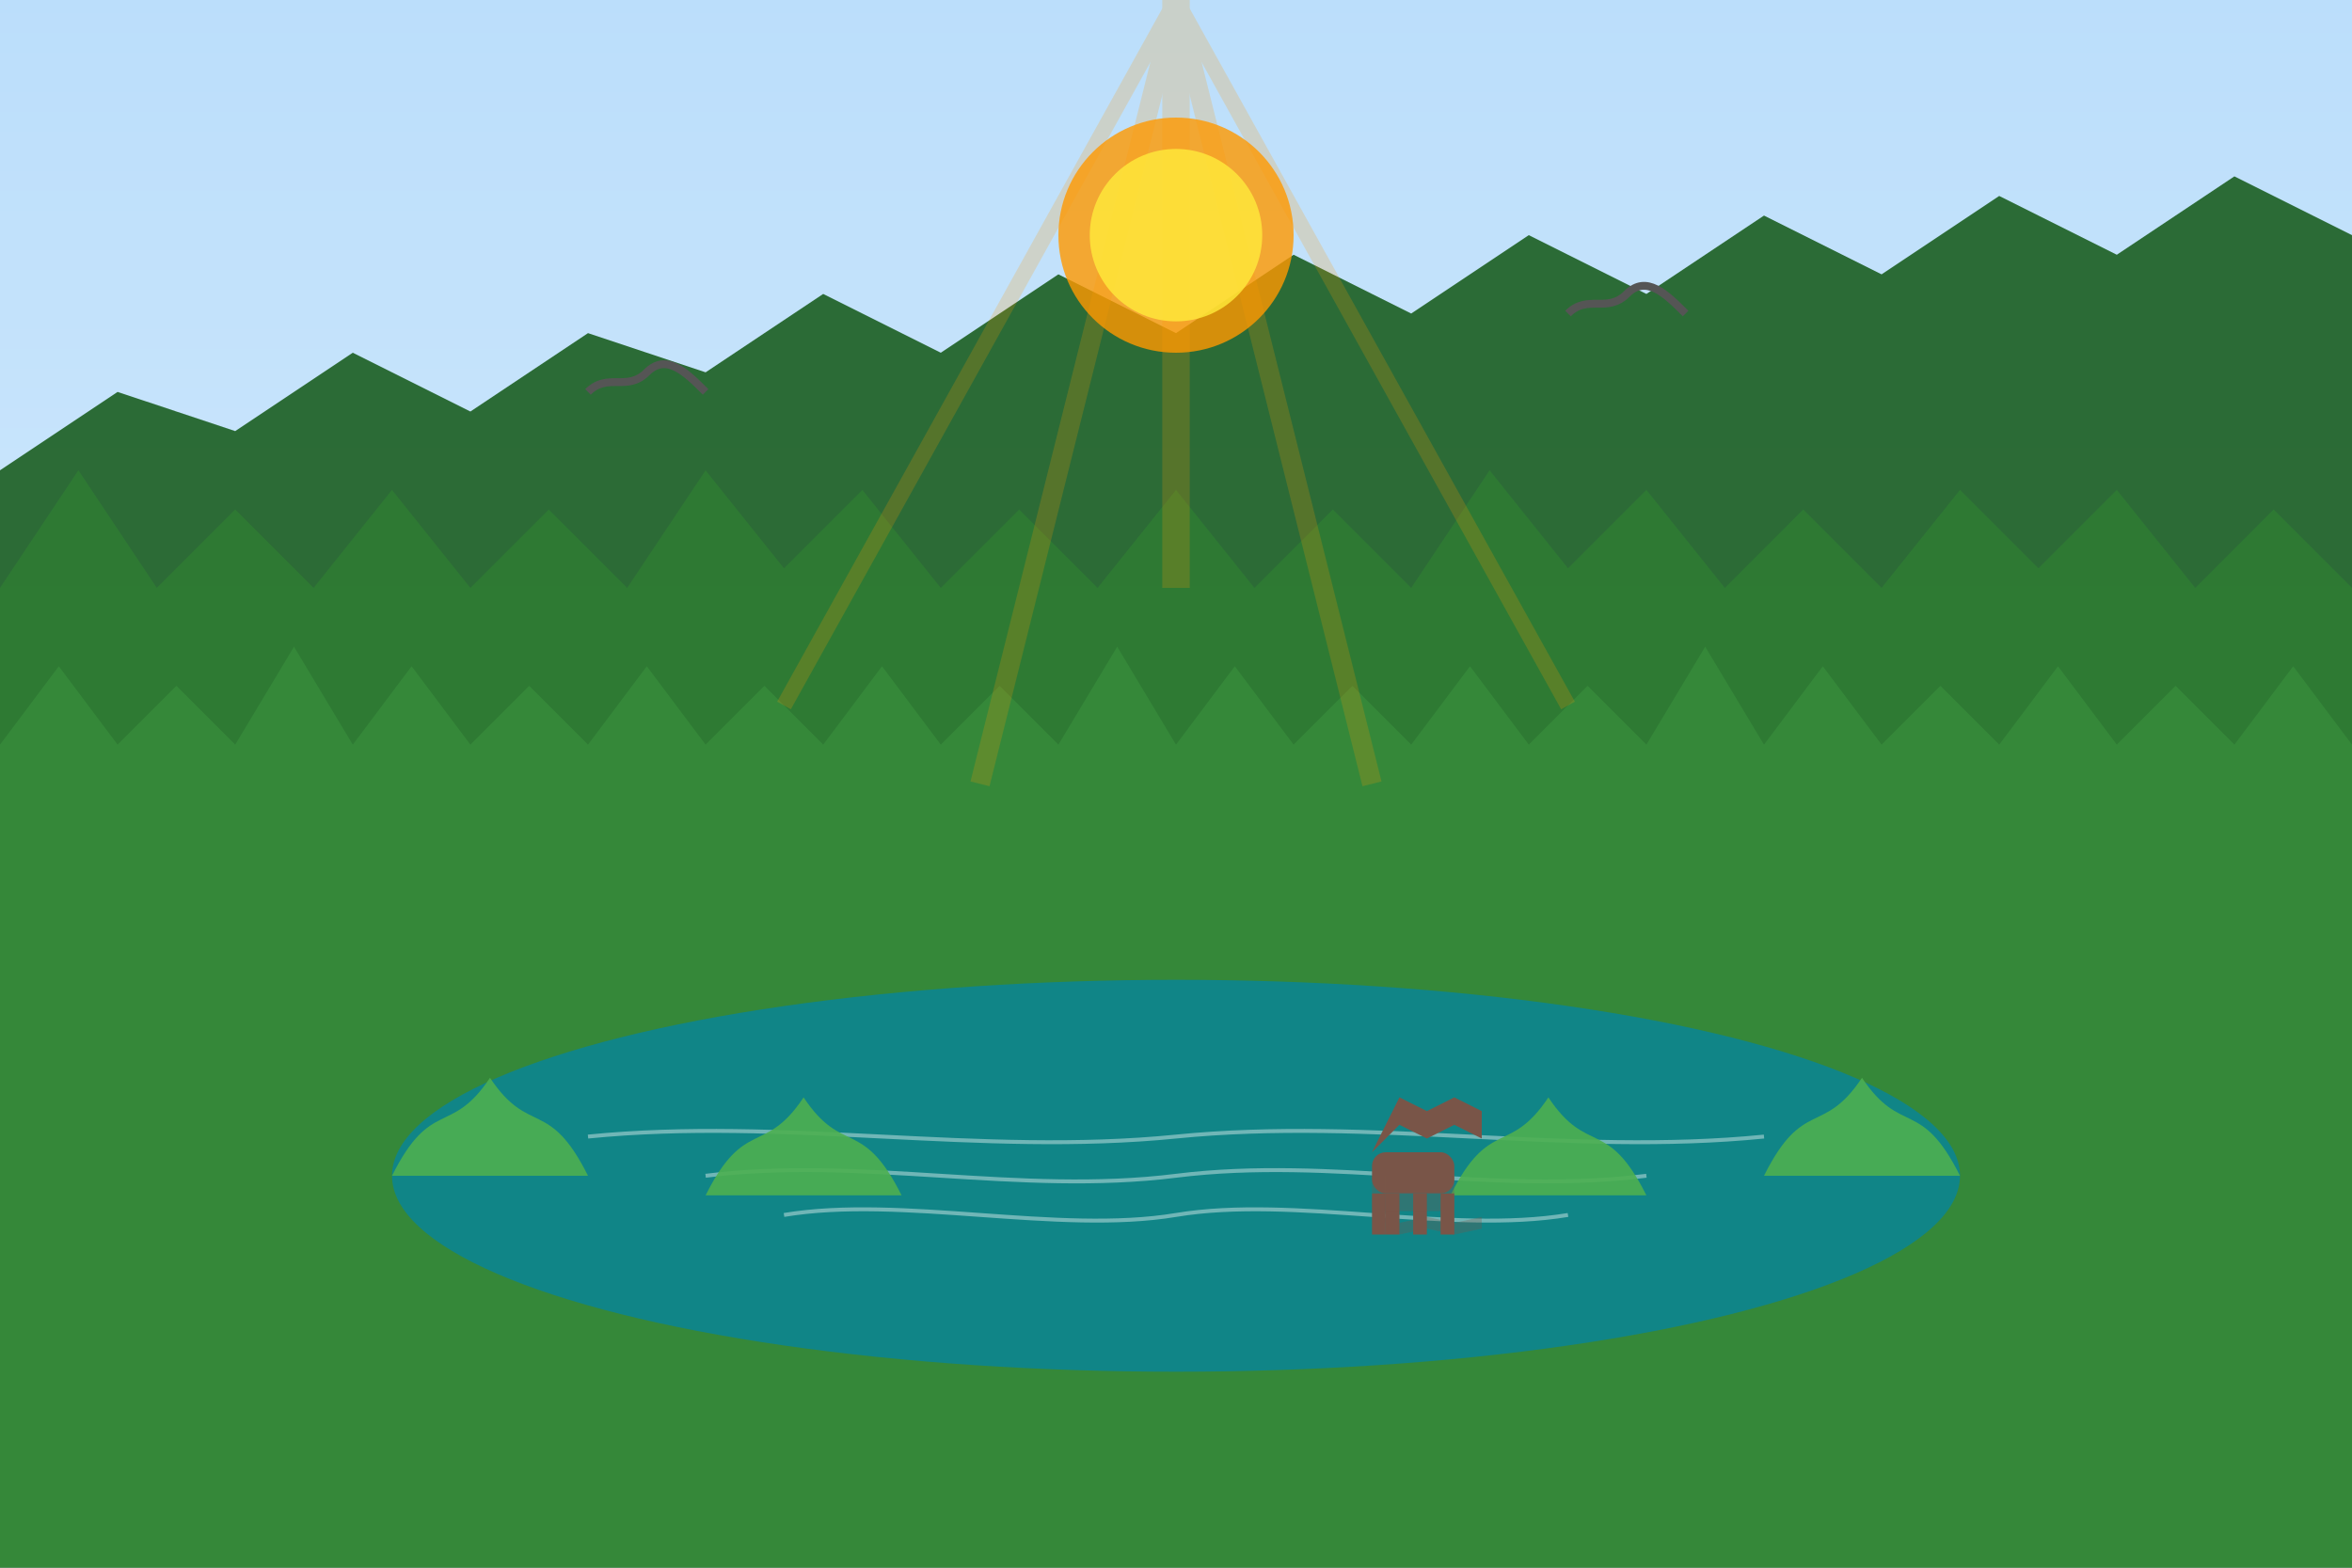 <svg xmlns="http://www.w3.org/2000/svg" viewBox="0 0 600 400" width="600" height="400">
  <rect x="0" y="0" width="600" height="400" fill="#333333" stroke="none"/>
  <!-- Background gradient for sky -->
  <defs>
    <linearGradient id="sky-gradient" x1="0%" y1="0%" x2="0%" y2="100%">
      <stop offset="0%" style="stop-color:#bbdefb;stop-opacity:1" />
      <stop offset="100%" style="stop-color:#e3f2fd;stop-opacity:1" />
    </linearGradient>
  </defs>
  
  <!-- Background -->
  <rect width="600" height="400" fill="url(#sky-gradient)" />
  
  <!-- Šumava forest silhouette -->
  <g fill="#1b5e20" opacity="0.9">
    <!-- Distant mountains -->
    <path d="M0 120 L30 100 L60 110 L90 90 L120 105 L150 85 L180 95 L210 75 L240 90 L270 70 L300 85 L330 65 L360 80 L390 60 L420 75 L450 55 L480 70 L510 50 L540 65 L570 45 L600 60 L600 400 L0 400 Z" />
  </g>
  
  <!-- Mid-ground forest silhouette -->
  <g fill="#2e7d32" opacity="0.8">
    <!-- Row of trees -->
    <path d="M0 150 L20 120 L40 150 L60 130 L80 150 L100 125 L120 150 L140 130 L160 150 L180 120 L200 145 L220 125 L240 150 L260 130 L280 150 L300 125 L320 150 L340 130 L360 150 L380 120 L400 145 L420 125 L440 150 L460 130 L480 150 L500 125 L520 145 L540 125 L560 150 L580 130 L600 150 L600 400 L0 400 Z" />
  </g>
  
  <!-- Closer forest silhouette -->
  <g fill="#388e3c" opacity="0.7">
    <!-- Row of trees -->
    <path d="M0 190 L15 170 L30 190 L45 175 L60 190 L75 165 L90 190 L105 170 L120 190 L135 175 L150 190 L165 170 L180 190 L195 175 L210 190 L225 170 L240 190 L255 175 L270 190 L285 165 L300 190 L315 170 L330 190 L345 175 L360 190 L375 170 L390 190 L405 175 L420 190 L435 165 L450 190 L465 170 L480 190 L495 175 L510 190 L525 170 L540 190 L555 175 L570 190 L585 170 L600 190 L600 400 L0 400 Z" />
  </g>
  
  <!-- Lake -->
  <g>
    <ellipse cx="300" cy="300" rx="200" ry="50" fill="#0084a8" opacity="0.7" />
    
    <!-- Ripples on lake -->
    <path d="M150 290 C 200 285, 250 295, 300 290 C 350 285, 400 295, 450 290" stroke="white" stroke-width="1" fill="none" opacity="0.4" />
    <path d="M180 300 C 220 295, 260 305, 300 300 C 340 295, 380 305, 420 300" stroke="white" stroke-width="1" fill="none" opacity="0.4" />
    <path d="M200 310 C 230 305, 270 315, 300 310 C 330 305, 370 315, 400 310" stroke="white" stroke-width="1" fill="none" opacity="0.4" />
  </g>
  
  <!-- Foreground grass and plants -->
  <g fill="#4caf50" opacity="0.9">
    <!-- Grass tufts along lake -->
    <path d="M100 300 C 110 280, 115 290, 125 275 C 135 290, 140 280, 150 300" />
    <path d="M180 305 C 190 285, 195 295, 205 280 C 215 295, 220 285, 230 305" />
    <path d="M370 305 C 380 285, 385 295, 395 280 C 405 295, 410 285, 420 305" />
    <path d="M450 300 C 460 280, 465 290, 475 275 C 485 290, 490 280, 500 300" />
  </g>
  
  <!-- Sunlight rays -->
  <g opacity="0.2">
    <path d="M300 0 L250 200" stroke="#ff9800" stroke-width="5" />
    <path d="M300 0 L300 150" stroke="#ff9800" stroke-width="7" />
    <path d="M300 0 L350 200" stroke="#ff9800" stroke-width="5" />
    <path d="M300 0 L200 180" stroke="#ff9800" stroke-width="4" />
    <path d="M300 0 L400 180" stroke="#ff9800" stroke-width="4" />
  </g>
  
  <!-- Sun -->
  <circle cx="300" cy="60" r="30" fill="#ff9800" opacity="0.8" />
  <circle cx="300" cy="60" r="22" fill="#ffeb3b" opacity="0.8" />
  
  <!-- Birds in the sky -->
  <path d="M150 100 C 155 95, 160 100, 165 95 C 170 90, 175 95, 180 100" stroke="#555" stroke-width="2" fill="none" />
  <path d="M400 80 C 405 75, 410 80, 415 75 C 420 70, 425 75, 430 80" stroke="#555" stroke-width="2" fill="none" />
  
  <!-- Elk silhouette by the lake -->
  <g transform="translate(350, 280) scale(0.7)" fill="#795548">
    <path d="M0 20 L10 0 L20 5 L30 0 L40 5 L40 15 L30 10 L20 15 L10 10 L0 20" /> <!-- Head with antlers -->
    <rect x="0" y="20" width="30" height="15" rx="5" /> <!-- Body -->
    <rect x="5" y="35" width="5" height="15" /> <!-- Front leg -->
    <rect x="15" y="35" width="5" height="15" /> <!-- Front leg -->
    <rect x="25" y="35" width="5" height="15" /> <!-- Back leg -->
    <rect x="0" y="35" width="5" height="15" /> <!-- Back leg -->
  </g>
  
  <!-- Reflection of elk in water -->
  <g transform="translate(350, 315) scale(0.7,-0.3)" fill="#795548" opacity="0.3">
    <path d="M0 20 L10 0 L20 5 L30 0 L40 5 L40 15 L30 10 L20 15 L10 10 L0 20" /> <!-- Head with antlers -->
    <rect x="0" y="20" width="30" height="15" rx="5" /> <!-- Body -->
    <rect x="5" y="35" width="5" height="15" /> <!-- Front leg -->
    <rect x="15" y="35" width="5" height="15" /> <!-- Front leg -->
    <rect x="25" y="35" width="5" height="15" /> <!-- Back leg -->
    <rect x="0" y="35" width="5" height="15" /> <!-- Back leg -->
  </g>
</svg>